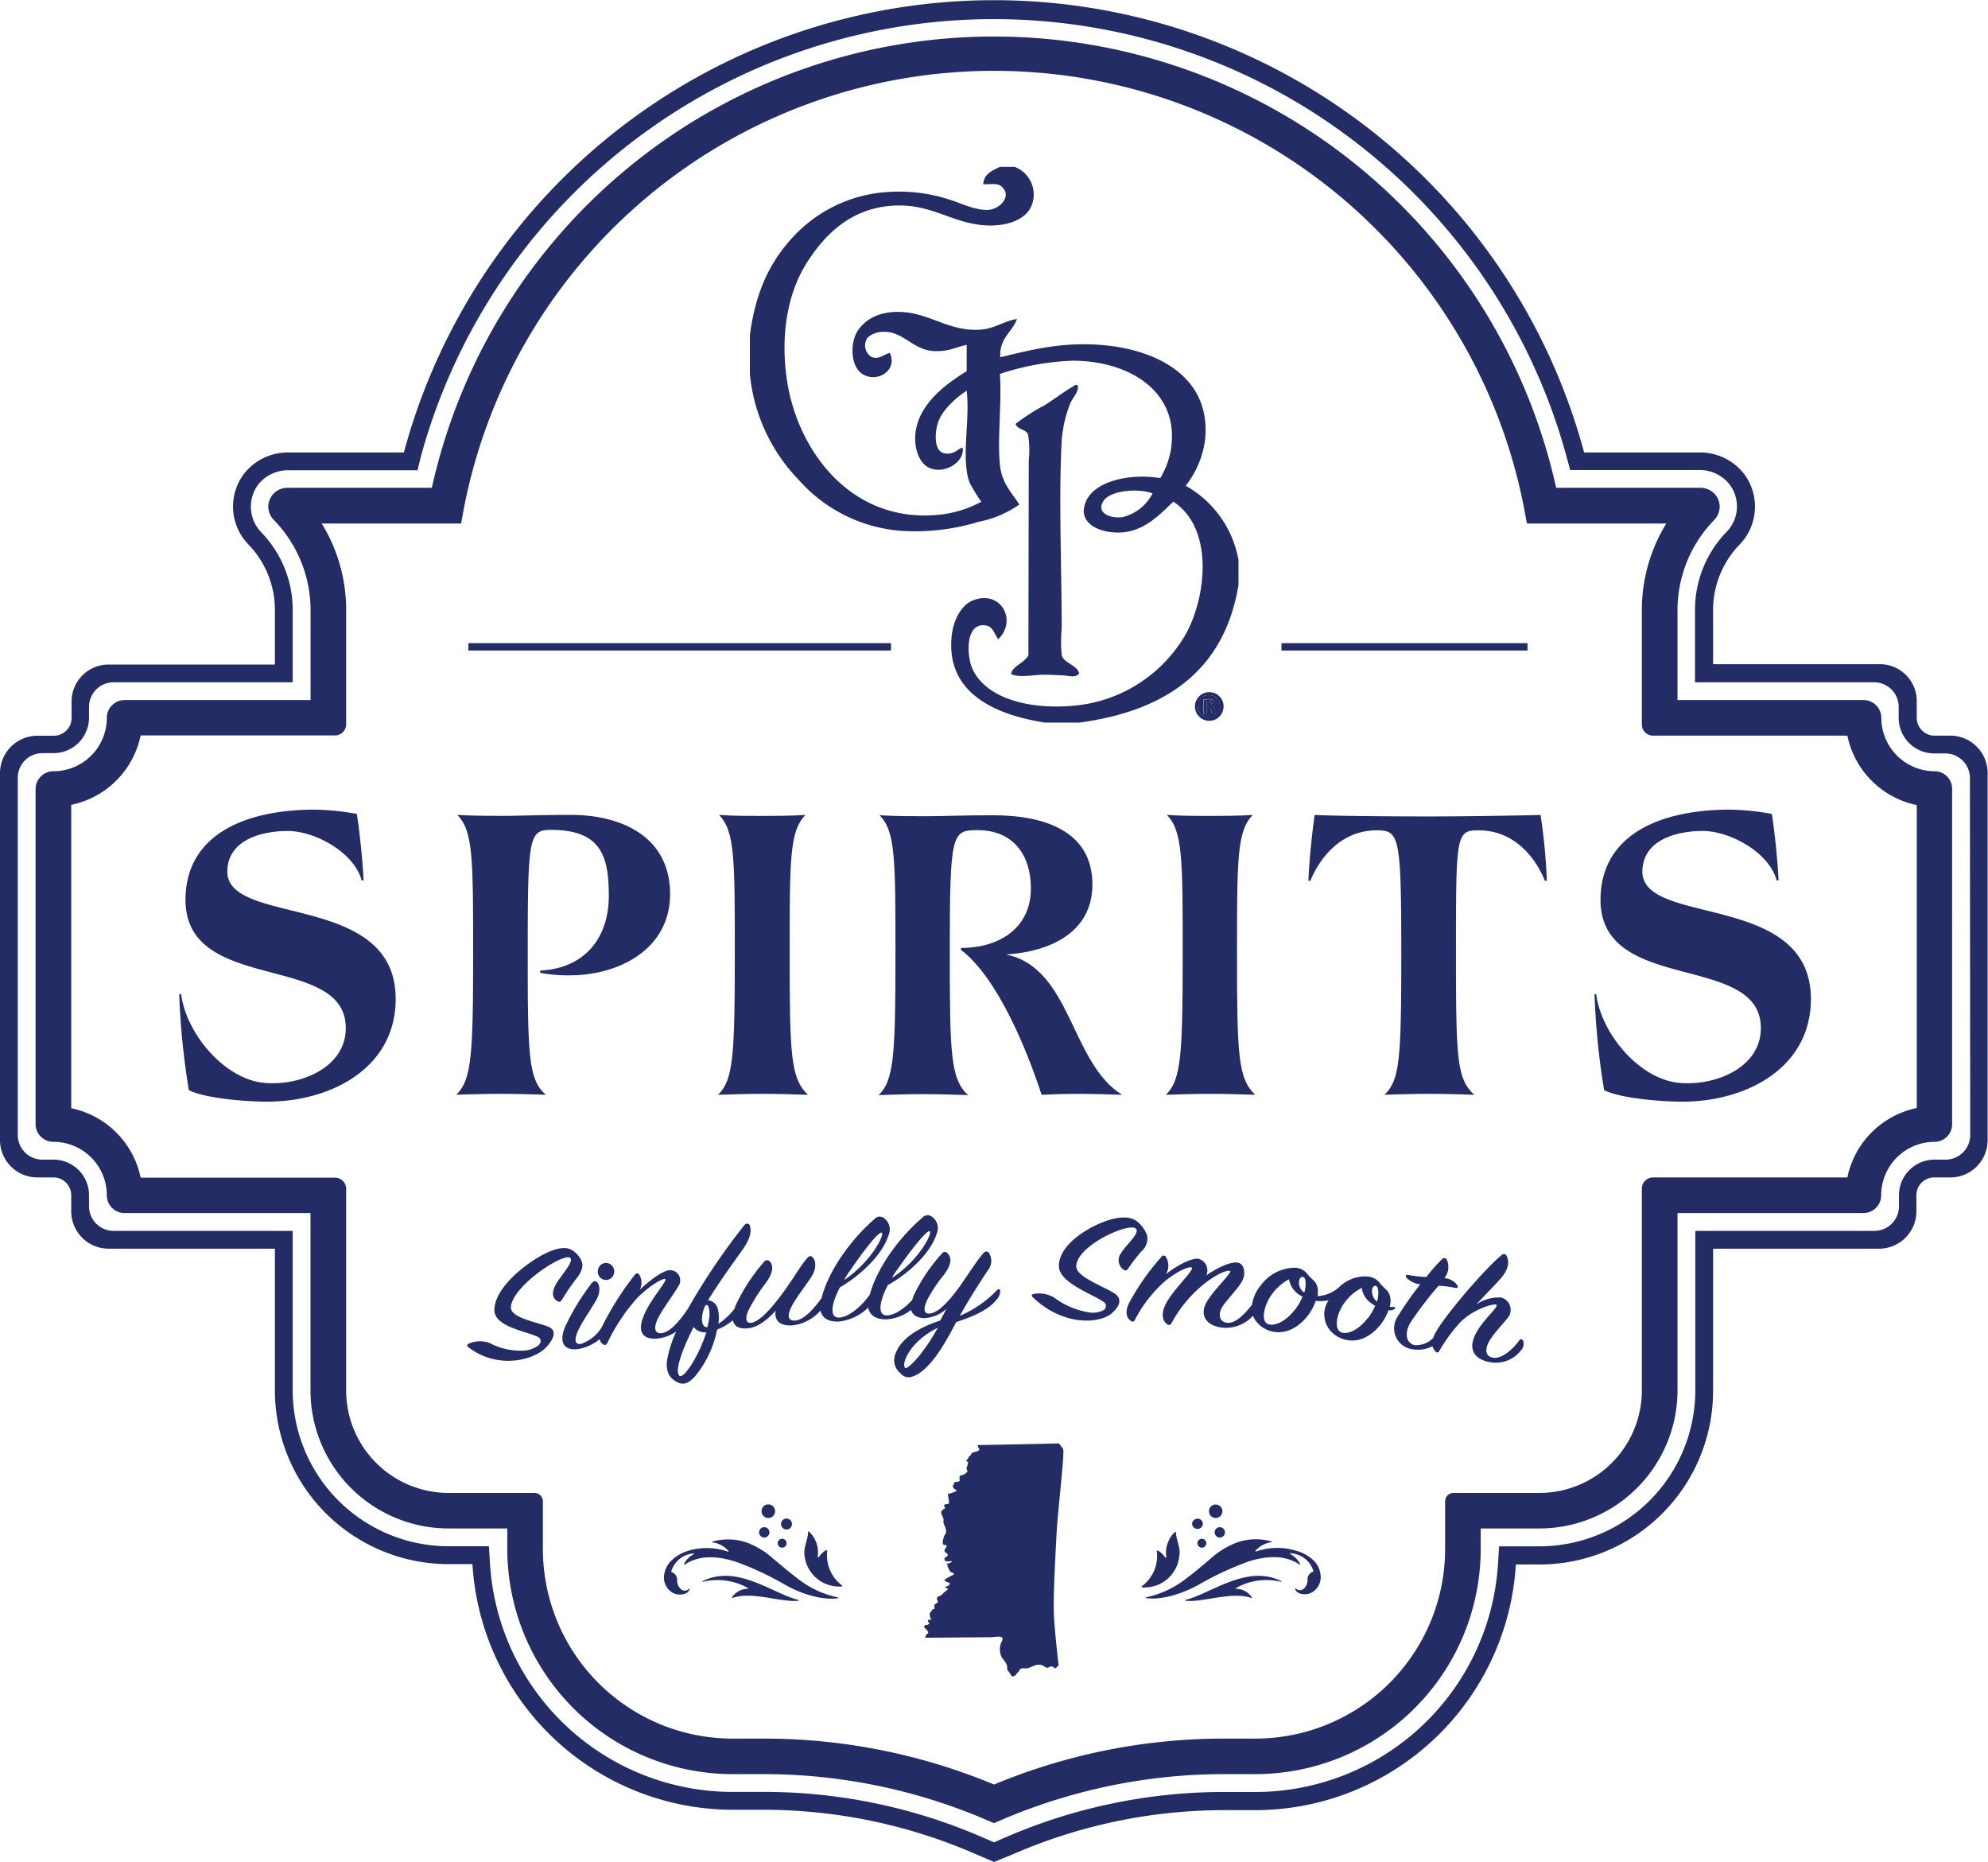 <svg xmlns="http://www.w3.org/2000/svg" viewBox="0 0 269.3 252.17"><g id="Layer_2" data-name="Layer 2"><g id="Layer_1-2" data-name="Layer 1"><path d="M164.14,95.3c0-.17-.13-.29-.41-.29l-.25,0v.55h.22C163.94,95.58,164.14,95.5,164.14,95.3Z" fill="#232c65"/><path d="M165.26,95.68a1.5,1.5,0,0,0-1.48-1.55h0a1.54,1.54,0,0,0,0,3.08A1.48,1.48,0,0,0,165.26,95.68Zm-1.79.22v.77H163V94.74a4.28,4.28,0,0,1,.74-.06,1,1,0,0,1,.65.15.47.47,0,0,1,.2.41.49.49,0,0,1-.39.46v0c.18,0,.28.21.34.47a1.36,1.36,0,0,0,.14.47h-.47a1.52,1.52,0,0,1-.16-.47c0-.2-.15-.3-.4-.3Z" fill="#232c65"/><path d="M30.79,118c.07-4.29,4.69-5.46,8.2-5.46,3.7,0,9,2.93,10,6.69h.26c-.13-2.72-.52-6.5-.91-9a34,34,0,0,0-5.66-.58c-10,0-17.55,3.71-17.55,12.22,0,12.81,21.71,7.09,21.71,17.36,0,5.07-5.46,7.47-9.81,7.47a10.39,10.39,0,0,1-1.37-.06c-5.39-.59-10.46-6.76-11.12-12h-.26a101.65,101.65,0,0,0,1.3,13c2.34,1.17,8,1.56,10.6,1.56,8.65,0,17.42-4.55,17.42-13.91C53.61,120.71,30.73,125.52,30.79,118Z" fill="#232c65"/><path d="M67.85,148.14c2,0,4.42.07,6.11.13-2.41-2-2.47-5.52-2.47-19.17,0-15.61.13-16.71,3.12-16.71,6.82,0,7.86,3.57,7.86,8.9,0,6-3.51,9.89-9.29,10.15v.32a20.53,20.53,0,0,0,4,.33c6.63,0,13.59-3.51,13.59-11,0-7.73-6.5-10.73-13.46-10.73-4.16,0-7,.13-9,.13-1.62,0-4.35,0-6.37-.13,2.15,2.15,2.15,6,2.15,18.73,0,13.78-.2,17.16-2.28,19.17C63.43,148.21,65.83,148.14,67.85,148.14Z" fill="#232c65"/><path d="M103.33,148.14c2,0,4.42.07,6.12.13-2.34-2.21-2.48-5.33-2.48-19.17,0-12.81,0-16.58,2.15-18.73-2.21.13-4.36.13-6,.13s-3.71,0-5.72-.13c2.14,2.15,2.14,6,2.14,18.73,0,13.78-.19,17.16-2.27,19.17C98.92,148.21,101.32,148.14,103.33,148.14Z" fill="#232c65"/><path d="M130.18,128.38v.26c5.07,3.9,9,13.78,10.92,19.63,1-.06,3.32-.13,5-.13s4.22.07,5.91.13c-7-4.29-6.89-17.22-15.73-19,6-.39,11.7-3,11.7-9.49,0-7.22-6.5-9.37-13.46-9.37-4.16,0-7,.13-9,.13-1.62,0-4.35,0-6.37-.13,2.15,2.15,2.15,6,2.15,18.73,0,13.78-.2,17.16-2.28,19.17,1.63-.06,4-.13,6-.13s4.42.07,6.11.13c-2.34-2.21-2.47-5.33-2.47-19.17,0-16.39.26-16.71,3.77-16.71,4.94,0,7.21,3.51,7.21,7.8C139.73,125.33,135.77,128.38,130.18,128.38Z" fill="#232c65"/><path d="M163.78,110.5c-1.62,0-3.7,0-5.72-.13,2.15,2.15,2.15,6,2.15,18.73,0,13.78-.2,17.16-2.28,19.17,1.63-.06,4-.13,6-.13s4.42.07,6.11.13c-2.34-2.21-2.47-5.33-2.47-19.17,0-12.81,0-16.58,2.14-18.73C167.55,110.5,165.41,110.5,163.78,110.5Z" fill="#232c65"/><path d="M193.49,110.57c-5.14,0-12.94-.07-15.41-.2-.39,2.93-.71,5.92-.84,8.91h.26c1.62-3.83,4.68-6.83,9-6.83,3.06,0,3.32.79,3.32,16.65,0,14.43-.2,17.16-2.28,19.17,1.63-.06,4-.13,6.05-.13s4.42.07,6.11.13c-2.34-2.21-2.47-4.68-2.47-19.17,0-16,0-16.65,3.05-16.65,4.36,0,7.41,3,9,6.83h.26a80,80,0,0,0-.85-8.91C206.23,110.44,198.62,110.57,193.49,110.57Z" fill="#232c65"/><path d="M222.48,118c.06-4.29,4.68-5.46,8.19-5.46,3.71,0,9,2.93,10,6.69h.26c-.13-2.72-.52-6.5-.91-9a34,34,0,0,0-5.65-.58c-10,0-17.56,3.71-17.56,12.22,0,12.81,21.72,7.09,21.72,17.36,0,5.07-5.46,7.47-9.82,7.47a10.47,10.47,0,0,1-1.37-.06c-5.39-.59-10.46-6.76-11.11-12H216a99.88,99.88,0,0,0,1.3,13c2.34,1.17,8,1.56,10.6,1.56,8.64,0,17.41-4.55,17.41-13.91C245.29,120.71,222.41,125.52,222.48,118Z" fill="#232c65"/><rect x="63.45" y="87.1" width="57.25" height="1" fill="#232c65"/><rect x="173.59" y="87.1" width="33.33" height="1" fill="#232c65"/><path d="M78.83,170.92a3.16,3.16,0,0,0-1.41-1.65c-.92-.52-2.27-.14-3.61.52-2.5,1.24-6.84,4.6-6.84,7.64,0,2.28,4.42,2.87,5.91,3.64.39.2.54.64.06,1.14a3.89,3.89,0,0,1-1.74.69,8.92,8.92,0,0,1-4.84-1,3.69,3.69,0,0,0-2.82.06c-.26.11-.37.29-.06.52,3.94,3,8.81,1.76,10.49,0,1.24-1.33,1.38-2.37.31-2.8-1.57-.64-5.15-1.2-5.07-2.65.14-2.81,7-7.34,8-6.69.68.45-1.43,2.61-2,3.77s-.25,1.77.28,2.1c.31.2.48.06.62-.16A30.3,30.3,0,0,1,78,173.26C78.44,172.73,79.11,171.76,78.83,170.92Z" fill="#232c65"/><path d="M81.39,171.3a1.19,1.19,0,0,0-.14,1.66,1.11,1.11,0,0,0,1.57.11,1.18,1.18,0,0,0,.2-1.51A1.1,1.1,0,0,0,81.39,171.3Z" fill="#232c65"/><path d="M129.53,179.05c2.35-.78,4.33-1.63,5.44-3a1.73,1.73,0,0,0,.51-1.29c-.06-.22-.32-.2-.46,0a14.94,14.94,0,0,1-5,3.44c1.19-2.17,2.92-4.84,3.77-6.12a2,2,0,0,0,.11-2.48c-.25-.18-.45-.14-.71.15-1,1.14-2.21,3.14-3.42,4.8-1.45,1.94-2.86,3.39-4,3.35-.65,0-.7-.8-.14-1.9a19.67,19.67,0,0,1,2.18-3.28c1-1.33,1.22-2.26.54-3a.45.45,0,0,0-.71,0,23.2,23.2,0,0,0-3.85,5.7,5.39,5.39,0,0,0-.22.64c-1.09,1.19-2.44,2.1-3.46,2.08-1.27,0-1-1.89.17-4.11,2.52-1.38,5.69-4.12,6.57-6.86a1.91,1.91,0,0,0-.65-2.42.9.9,0,0,0-1.22.14c-2.88,2.41-6.09,6.54-7.15,10.43-1.13,1.64-2.95,3.13-4.22,3.12s-1-1.87.17-4.1c2.51-1.43,5.68-4.22,6.56-7a1.89,1.89,0,0,0-.65-2.41.92.92,0,0,0-1.22.16c-2.88,2.47-6.11,6.67-7.15,10.59,0,0,0,0,0,.07-1.08,1.54-2.44,3-3.57,3.09s-1.13-.8-.4-2.12,2.06-2.94,2.68-4,.46-2.12,0-2.49c-.22-.2-.42-.15-.7.18-.91,1-1.73,2.6-3.51,5-1.52,2-3.08,3.72-4.18,3.75-.65,0-.73-.78-.14-1.92a24.21,24.21,0,0,1,2.2-3.44c1-1.34,1.16-2.35.54-3a.49.49,0,0,0-.73.08,25.22,25.22,0,0,0-3.9,6c0,.13-.09.27-.14.4a8.87,8.87,0,0,1-2.15,2,7,7,0,0,0,.06-.76c0-1.46-.39-2.27-1.47-2.42,1.53-2.49,3.47-5.17,4.63-6.78s1.3-2.69,1-3.41c-.11-.26-.48-.25-.7,0a89.57,89.57,0,0,0-7.61,11.26c-1.06,1.63-2.4,3.19-3.53,3.37s-1.19-.86-.45-2.23,2-3,2.61-4.07a1.38,1.38,0,0,0-1.09-2.22c-.93,0-2.85,1.44-4.11,2.67a2.1,2.1,0,0,0-.09-2.1c-.17-.2-.39-.19-.59.08a40,40,0,0,0-4.5,7.14s0,0,0,0A5.34,5.34,0,0,1,78.72,182c-.9.18-1-.67-.28-2.06.59-1.19,1.77-2.87,2.36-3.93s.45-2.13,0-2.42c-.23-.17-.43-.07-.68.23a31.19,31.19,0,0,0-3.59,5.92c-.79,1.94-.26,3.27,1.88,2.95a6.19,6.19,0,0,0,2.82-1.33,1.15,1.15,0,0,0,.49.72c.25.16.42,0,.54-.17a25.6,25.6,0,0,1,4.1-6.17c1.8-1.78,3.44-2.6,3.72-2.54.5.11-2,2.76-2.9,5.05-.82,2-.25,3.33,2.14,3a5.5,5.5,0,0,0,2.29-.93,15.74,15.74,0,0,0-1.22,3.75c-.31,1.91.54,2.68,1.24,3.06.85.48,1.55.32,2.51-.71a14.42,14.42,0,0,0,3-6.35,7.53,7.53,0,0,0,2.14-1.27c.14.68.64,1.15,1.73,1.11,1.58,0,3.08-1.3,4.07-2.42-.23,1.3.51,2.15,2.34,2a6,6,0,0,0,3.73-2c.23,1.07,1.13,1.54,2.46,1.49a6.68,6.68,0,0,0,4-1.9c.21,1.12,1.12,1.62,2.48,1.6a6.13,6.13,0,0,0,3.33-1.27c.18.62.7,1.06,1.74,1.11a4.81,4.81,0,0,0,3.08-1.29c-.31.54-.59,1.1-.88,1.61-2.8.92-5.2,2.33-6,4.36A2.28,2.28,0,0,0,122,186a1.38,1.38,0,0,0,1.62.42C125.94,185.65,128,182,129.53,179.05Zm-8-7.07c2-2.9,4.05-5.41,4.42-5.24s-1.22,3.73-5.1,6.33C121,172.71,121.24,172.35,121.49,172Zm-6.51.29c2-2.94,4-5.49,4.42-5.33s-1.22,3.76-5.09,6.43A9.81,9.81,0,0,1,115,172.27Zm-23,14c-.65-.57.37-3.44,1.94-6.56a1.86,1.86,0,0,0,1.72.71C94.7,183.59,92.59,186.88,92,186.31Zm3.83-6.51c-.53,0-.79-.47-.76-1.18,0-.52.28-1.72.57-1.84s.47.58.45,1.4A8,8,0,0,1,95.8,179.8Zm26.74,5.44c-.51-.53.76-3.62,4.44-5.37C125.23,183.16,122.91,185.65,122.54,185.24Z" fill="#232c65"/><path d="M154.58,169.51a2.32,2.32,0,0,0,.82-2.17A4.31,4.31,0,0,0,154,165.4c-.94-.71-2.29-.59-3.65-.21-2.52.73-6.91,3.22-6.91,6.26,0,2.27,4.48,3.77,6,4.83a.66.66,0,0,1,.06,1.15,3.15,3.15,0,0,1-1.75.34,10.63,10.63,0,0,1-4.9-2,3.94,3.94,0,0,0-2.86-.52c-.25.06-.37.22,0,.51,4,3.81,8.91,3.56,10.61,2.1,1.24-1.07,1.38-2.09.31-2.73-1.59-1-5.21-2.25-5.12-3.68.14-2.79,7.1-5.91,8.06-5.07.68.59-1.44,2.32-2,3.36a1.53,1.53,0,0,0,.29,2.16c.31.26.48.16.62,0A25.71,25.71,0,0,1,154.58,169.51Z" fill="#232c65"/><path d="M188.8,177c-.17,0-.34,0-.54,0a3.1,3.1,0,0,0,.09-.5c.14-1.58-.68-1.83-1.35-2.63a2.36,2.36,0,0,0-1.89-1,5,5,0,0,0-3.6,1.35,4.86,4.86,0,0,1-3,1.32c0-.11,0-.21,0-.33.14-1.57-.71-1.8-1.35-2.59a2.21,2.21,0,0,0-1.89-.93,5.84,5.84,0,0,0-4.51,2.42,5.36,5.36,0,0,0-1.16,2.59c-1.05,1.34-2.23,2.52-3.31,2.45s-1.41-1.11-.62-2.31c.71-1,2.09-2.4,2.6-3.35s.34-2.39-.68-2.5-2.82.79-4.18,1.73a1.62,1.62,0,0,0-1.1-2.25c-1-.1-3.14,1.06-4.38,2.12a2.25,2.25,0,0,0,0-2.37.34.34,0,0,0-.6,0,31.84,31.84,0,0,0-4.44,6.36c-.48,1.11-.33,1.85.29,2.3.25.19.42.11.53-.09a18.11,18.11,0,0,1,4.16-5.33c1.81-1.44,3.19-1.94,3.53-1.81.57.19-2.48,3-3.42,4.83-.82,1.55-.42,2.44.06,2.8a.38.38,0,0,0,.65-.07,17.27,17.27,0,0,1,4.92-5.71c1.83-1.31,2.79-1.47,3-1.38.42.14-2.09,2.42-3.13,4.18s-.15,3.33,2.31,3.53a5.05,5.05,0,0,0,3.95-1.64,2.91,2.91,0,0,0,.54.9,3.82,3.82,0,0,0,3.53,1.28c2.08-.32,3.83-2.36,4.42-4.2a5,5,0,0,0,1.75-.08,3.4,3.4,0,0,0,.17,4.05,3.92,3.92,0,0,0,3.55,1.37c2-.27,3.79-2.26,4.38-4.06a1.16,1.16,0,0,0,.79-.15C189.05,177.19,189.05,177,188.8,177Zm-13.37.33c-1.38,1.84-3.08,2.42-3.84,1.89s-.36-2.59.85-4.13a7,7,0,0,1,2.17-1.84,3.18,3.18,0,0,0,1.83,2.35A7.45,7.45,0,0,1,175.43,177.37Zm1.24-2.29a1.55,1.55,0,0,1-.68-1.6c.11-.65.73-.72.85,0A4,4,0,0,1,176.67,175.08Zm8.61,3.47c-1.38,1.81-3.09,2.39-3.82,1.79s-.37-2.59.84-4.1a6.7,6.7,0,0,1,2.17-1.79,2.94,2.94,0,0,0,1.32,2.11,1.51,1.51,0,0,0,.5.31A8,8,0,0,1,185.28,178.55Zm1.24-2.23a1.83,1.83,0,0,1-.65-1.66c.14-.62.71-.68.82.05A3.92,3.92,0,0,1,186.52,176.32Z" fill="#232c65"/><path d="M205.84,181.48c-.87,1.25-2.41,2.57-3.55,2.4s-1.18-1.2-.48-2.36,2-2.41,2.6-3.27a1.72,1.72,0,0,0-1.09-2.53,5.48,5.48,0,0,0-3.36.95c1.21-1.27,2.69-2.8,3.36-3.56,1.06-1.21,1.15-2.3.78-3a.4.4,0,0,0-.67-.14c-2.26,1.8-8.09,8.63-9.07,10.71a3.25,3.25,0,0,0-.2.5,3.24,3.24,0,0,1-2.49,1c-1.18-.22-1.49-1.64-.57-3.12a50.56,50.56,0,0,1,3.76-4.92,10.93,10.93,0,0,1,2.19.27c.42.07.53-.07.34-.37a2.3,2.3,0,0,0-1.74-.94,2.36,2.36,0,0,0,.36-2.45.38.38,0,0,0-.67-.11,22.08,22.08,0,0,0-2.13,2.41,21,21,0,0,1-2.33-.26c-.42-.09-.59,0-.31.4a3.14,3.14,0,0,0,1.82.85,46.29,46.29,0,0,0-3,4.27,2.87,2.87,0,0,0,2,4.53,4.32,4.32,0,0,0,2.66-.42,1.55,1.55,0,0,0,.4.71c.17.18.37.17.48,0a21.24,21.24,0,0,1,2.72-3.77c1.62-1.84,4.67-2.8,5.06-2.55s-2,2.15-2.91,4.14c-.84,1.78-.25,3.23,2.1,3.64a4.31,4.31,0,0,0,4.14-1.61,1.27,1.27,0,0,0,.28-1.31C206.23,181.36,206,181.3,205.84,181.48Z" fill="#232c65"/><path d="M144,196.21c-.15-.19-.37-.47-.54-.73-4.23.11-9.28.2-11,.23v.09c0,.33.48.54-.09.74s-.7.15-.85.46-.24.13-.35.45-.39.25-.21.45.24-.13.17.19,0,.18-.12.5-.14,0-.06.32.16.38,0,.51a1.59,1.59,0,0,1-.67.38c-.24,0-.29.08-.3.4s.12.33-.17.46-.45-.12-.57.24-.24.27-.12.55.77.37.25.57-.57.2-.76.28-.17-.33-.19.08.31,1.22,0,1.3-.55,0-.52.25.27.25,0,.42-.39.25-.4.48a1.26,1.26,0,0,0,.2.57,1,1,0,0,1,.1.65c-.06.23.37.9.35,1.27a.74.74,0,0,1-.17.55c-.15.27-.38,1.08-.21,1.28s.56,0,.45.3-.3.31-.27.59.63.36.38.67-.47.2-.39.44,0,.28.4.3.93-.13.45.16-.64,0-.48.3-.05.09.16.47.16.43.34.53.59.17.35.34-1.23.58-1.2.77.72.36.72.36,0,.14-.15.32-.57.15-.48.3.55.07.26.33-.2.13-.44.35a3.84,3.84,0,0,1-.49.44c-.14.08-.28,0-.43.25s.21.47.06.65-.42.16-.44.44.12.38-.07.46-.09-.14-.19.08-.34.31-.35.54a1.25,1.25,0,0,0,.06.51c0,.14.26.29,0,.32s-.13-.14-.24,0l-.1.18.17.24c0,.14.19,0,0,.14s-.24.12-.38.16,0-.19-.14,0-.2.22-.07.37l.13.14s.53.45.29.62a.8.8,0,0,0-.3.35l-.05.23,8.84-.07c.64,0,1.91-.35,1.59.46a2.37,2.37,0,0,0,0,2.36c.52.63.65.91.68,1.19s-.11.28.15.57a5.27,5.27,0,0,1,.45.7c.17,0,.2.06.42-.06s.15-.24.4-.43.16-.41.45-.53.52,0,.87-.06.32-.12.74-.27.36-.22.78-.2a.93.93,0,0,1,.68.18c.37.19.4.3.69.17s.25-.16.56-.07.11.39.51.06l.26-.27c-.14-1.21-.51-4.56-.62-6.47-.15-2.37.18-8.41.36-11.59S144.27,196.55,144,196.21Z" fill="#232c65"/><path d="M122.18,71.9a29.45,29.45,0,0,0,10.35-1.22,14.52,14.52,0,0,0,5.55-2.35c-1-1.6-2.38-2.87-2.63-5.37-.36-3.63.27-8.21,0-12.32a35.11,35.11,0,0,1,9.88-1.79c7.51,0,14.59,4.1,13.27,12.14a11.42,11.42,0,0,1-1.42,3.76c-4-.65-8.69.33-10,3-1.55,3.25,2.13,4.65,5.08,4.33s5-2.54,6.68-4.14c5.72,3.75,4.37,13.44,1.51,18.25A19.48,19.48,0,0,1,145,95.61c-6,.45-11.49-1.18-13.26-5-.76-1.61-1.07-6.24,1.69-5.92,1.11.13,1.2,1.07,1.79,1.88,2.64-2.55.34-6.72-3.39-5.27-1.74.68-2.72,2.87-2.92,4.89-.79,8,6.44,10.68,12.61,11.67h4.71c11.8-1.59,19.64-7.14,21.54-18.63V75.85a14.39,14.39,0,0,0-7.15-10.06,12.68,12.68,0,0,0,2.64-6.4c.77-8.47-6.73-12.2-14.49-12.7-5.31-.35-9.45.79-13.27,1.69-.14-2.62,1.61-3.35,2.26-5.18-1.78.29-2.92,1.24-4.71,1.42-3.93.39-6.55-1.77-9.88-2.26-2.8-.42-5.37.22-6.86,2.26-1.18,1.58-1.17,4.89.47,6,1.91,1.31,4.88-.36,3.76-2.83-.82.21-1.45.93-2.45.57a1.83,1.83,0,0,1-.56-2.64A3.18,3.18,0,0,1,119,45c3.17-.54,4.44,2.36,7.44,2.54,2,.12,2.86-.47,4.51-.84v3.57c-2.56,1.58-6.17,4.12-6.87,7.9-.39,2.16.31,4.36,1.6,5.08,2.13,1.2,5.11-.73,4.71-2.63-.63.11-1.17,1.08-2.54.75s-1.24-2.86-.75-4.23c.63-1.81,2.71-3.49,3.85-4.23.48,4-.79,9.16.38,12.42a23.43,23.43,0,0,0,1.6,2.63,15.61,15.61,0,0,1-5.18,1.69c-12.21,1.55-19.52-8.39-21.07-17.69-1-6-.15-11.85,2.44-16.09,2.46-4,6-7.55,11.58-8,5.28-.42,8,2.25,12.51,2.63,3.08.26,5.89-.73,6.59-2.82a4,4,0,0,0-2.35-5.08h-2c-1,.49-2.15.92-2.26,2.35.86.06,1.86-.21,2.45.28,1.57,1.34-.24,3.16-1.88,3.2s-3.59-.89-4.9-1.32A22.1,22.1,0,0,0,120.3,26a19.06,19.06,0,0,0-12.89,6.11c-3.26,3.51-5.09,7.66-5.83,13.27v5.27a23.88,23.88,0,0,0,6.58,14.3A20.62,20.62,0,0,0,122.18,71.9Zm30-1.88c-1.76.28-3.85-.58-2.64-2.26,1-1.37,4.68-1.65,6.59-.94A6.22,6.22,0,0,1,152.2,70Z" fill="#232c65"/><path d="M139.31,88.74c-.52,1.06-2.19,1.45-2.35,2.55,1.18.55,3,.07,4.61.09.79,0,1.65.06,2.44.09s1.74.4,2.17-.28c-.22-1.08-2.07-1.4-2.36-2.45a19.19,19.19,0,0,1,0-3.57c0-8.12-.42-18,0-25.41A16.51,16.51,0,0,1,145,54.59c.37-.86,1.29-1.68.94-2.45-.36-.06-.4.1-.56.19-1.25.7-2.5,1.69-3.86,2.54a27.34,27.34,0,0,0-3.95,2.54c.28.8,1.4.7,1.69,1.41a13.49,13.49,0,0,1,.1,3.58Z" fill="#232c65"/><path d="M165.75,95.67a1.93,1.93,0,0,0-2-1.93h0a1.94,1.94,0,1,0,2,1.93Zm-3.46,0a1.5,1.5,0,0,1,1.48-1.54h0a1.5,1.5,0,0,1,1.48,1.55,1.49,1.49,0,1,1-3,0Z" fill="#232c65"/><path d="M164.08,96.2a1.52,1.52,0,0,0,.16.47h.47a1.36,1.36,0,0,1-.14-.47c-.06-.26-.16-.42-.34-.47v0a.49.49,0,0,0,.39-.46.47.47,0,0,0-.2-.41,1,1,0,0,0-.65-.15,4.28,4.28,0,0,0-.74.06v1.93h.44V95.9h.21C163.93,95.9,164.05,96,164.08,96.2Zm-.6-.62V95l.25,0c.28,0,.41.12.41.29s-.2.28-.44.28Z" fill="#232c65"/><path d="M262.09,104.45h0a7.24,7.24,0,0,1-7.24-7.23,2.41,2.41,0,0,0-2.41-2.41H227.24V82.63a17.5,17.5,0,0,1,5-12.24,2.56,2.56,0,0,0,.18-3.33,2.67,2.67,0,0,0-2.13-1H210.8a78,78,0,0,0-152.3,0H39a2.64,2.64,0,0,0-2.12,1,2.54,2.54,0,0,0,.19,3.33,17.53,17.53,0,0,1,5,12.24V94.81H16.88a2.41,2.41,0,0,0-2.41,2.41,7.23,7.23,0,0,1-7.23,7.23,2.42,2.42,0,0,0-2.42,2.42v45.36a2.41,2.41,0,0,0,2.42,2.41,7.23,7.23,0,0,1,7.23,7.23,2.41,2.41,0,0,0,2.41,2.42H42.06v24A18.71,18.71,0,0,0,60.77,207h7.95v2.75a30.52,30.52,0,0,0,30.52,30.52h4.19a76.53,76.53,0,0,1,30.28,6.24l.94.4.95-.41a76.59,76.59,0,0,1,30.26-6.23h4.2a30.51,30.51,0,0,0,30.52-30.52V207h7.94a18.72,18.72,0,0,0,18.72-18.71v-24h25.18a2.41,2.41,0,0,0,2.41-2.42,7.24,7.24,0,0,1,7.24-7.23,2.38,2.38,0,0,0,2.37-2.38l0-45.42A2.38,2.38,0,0,0,262.09,104.45Zm-2.44,45.61a12.1,12.1,0,0,0-9.4,9.4H223.92a1.52,1.52,0,0,0-1.51,1.51V188.3a13.89,13.89,0,0,1-13.89,13.89H196.9a1.14,1.14,0,0,0-1.14,1.14v6.43a25.7,25.7,0,0,1-25.7,25.7h-4.19a80.94,80.94,0,0,0-31.22,6.22,80.94,80.94,0,0,0-31.22-6.22H99.24a25.7,25.7,0,0,1-25.7-25.7v-6.43a1.14,1.14,0,0,0-1.14-1.14H60.77A13.88,13.88,0,0,1,46.89,188.3V161a1.52,1.52,0,0,0-1.51-1.51H19.05a12.1,12.1,0,0,0-9.4-9.4V109a12.09,12.09,0,0,0,9.4-9.4H45.38a1.51,1.51,0,0,0,1.51-1.51V82.63A22.31,22.31,0,0,0,43.58,70.9H62.46l.37-2a73.14,73.14,0,0,1,143.64,0l.37,2h18.88a22.34,22.34,0,0,0-3.31,11.73V98.12a1.51,1.51,0,0,0,1.51,1.51h26.33a12.09,12.09,0,0,0,9.4,9.4Z" fill="#232c65"/><path d="M264.24,99.63h-2.17a2.41,2.41,0,0,1-2.42-2.41V95a5,5,0,0,0-5-5.05H232.06V82.63a12.74,12.74,0,0,1,3.61-8.9,7.38,7.38,0,0,0,.66-9.45,7.53,7.53,0,0,0-6.15-3H214.59a82.79,82.79,0,0,0-159.88,0H39.12a7.53,7.53,0,0,0-6.15,3,7.37,7.37,0,0,0,.68,9.46,12.73,12.73,0,0,1,3.59,8.88V90H14.7a5,5,0,0,0-5,5.05v2.18a2.41,2.41,0,0,1-2.41,2.41H5.06A5.07,5.07,0,0,0,0,104.69V154.4a5.06,5.06,0,0,0,5.06,5.06H7.24a2.41,2.41,0,0,1,2.41,2.41v2.18a5.06,5.06,0,0,0,5,5.06H37.24V188.3a23.53,23.53,0,0,0,23.53,23.53H64A35.38,35.38,0,0,0,99.24,245.1h4.2a71.8,71.8,0,0,1,28.35,5.84l2.86,1.23L137.5,251a71.69,71.69,0,0,1,28.37-5.85h4.19a35.39,35.39,0,0,0,35.28-33.27h3.18a23.53,23.53,0,0,0,23.54-23.53V169.11H254.6a5.06,5.06,0,0,0,5-5.06v-2.18a2.41,2.41,0,0,1,2.42-2.41h2.17a5.05,5.05,0,0,0,5.06-5.06V104.69A5.06,5.06,0,0,0,264.24,99.63Zm2.65,54.09a3.33,3.33,0,0,1-3.33,3.33h-1.49a4.82,4.82,0,0,0-4.83,4.82v1.5a3.33,3.33,0,0,1-3.33,3.33H229.65v21.6a21.13,21.13,0,0,1-21.13,21.12h-5.45l-.14,2.27a32.94,32.94,0,0,1-32.87,31h-4.18a74.37,74.37,0,0,0-29.34,6l-1.89.82-1.91-.83a74.2,74.2,0,0,0-29.3-6h-4.2a32.94,32.94,0,0,1-32.87-31l-.14-2.27H60.77A21.13,21.13,0,0,1,39.65,188.3V166.7H15.39a3.33,3.33,0,0,1-3.33-3.33v-1.5a4.82,4.82,0,0,0-4.82-4.82H5.74a3.33,3.33,0,0,1-3.33-3.33V105.38A3.33,3.33,0,0,1,5.74,102h1.5a4.82,4.82,0,0,0,4.82-4.82V95.73a3.33,3.33,0,0,1,3.33-3.33H39.65V82.63a15.1,15.1,0,0,0-4.27-10.55,5,5,0,0,1-.45-6.39,5.11,5.11,0,0,1,4.19-2H56.56L57,61.88a80.44,80.44,0,0,1,155.22,0l.48,1.78h17.44a5.12,5.12,0,0,1,4.19,2,4.93,4.93,0,0,1-.43,6.36,15.14,15.14,0,0,0-4.29,10.58V92.4h24.26a3.33,3.33,0,0,1,3.33,3.33v1.49a4.82,4.82,0,0,0,4.83,4.82h1.49a3.33,3.33,0,0,1,3.33,3.34Z" fill="#232c65"/><path d="M159.8,210.46c.06-1-.48-1.93-.51-3l-.11,0a3.88,3.88,0,0,0-1.18,3.46l-.13.05a3,3,0,0,0-1.06-1l-.11.08a5.08,5.08,0,0,1-2.06,4.8l0,.12a4.72,4.72,0,0,0,5.13-4.44Z" fill="#232c65"/><path d="M175.5,210a8.67,8.67,0,0,0-5.4.14l-.06-.07a3.39,3.39,0,0,1,2.23-1.21v-.09a7.76,7.76,0,0,0-4.74.14,11.34,11.34,0,0,0-3.56,2.2c-1.07.91-2.18,1.85-3.31,2.69a13.12,13.12,0,0,1-5.44,2.53v.1c2.42.33,5.32-.8,7.09-1.77a41.75,41.75,0,0,1,6.63-3.12c2.32-.79,5.05-1.08,7.11.37l.08-.06a3,3,0,0,0-1.37-1.39l0-.1a3.41,3.41,0,0,1,3.16,2.41l0,.06a1.13,1.13,0,0,0-.8,1.08,1.51,1.51,0,0,1-.6,1.32.77.77,0,0,1-1-.12l-.09,0c.1.78,1.39,1,2.15.62a2.37,2.37,0,0,0,1.33-2.13,3.29,3.29,0,0,0-1.06-2.36A5.56,5.56,0,0,0,175.5,210Z" fill="#232c65"/><path d="M160.54,216.69v.09c2.28.31,6.4-1.33,9-.35l.06-.07a2.59,2.59,0,0,0-2.19-1.19l0-.09a8.37,8.37,0,0,1,6.17-.84l0-.09C168.92,211.77,164,215.87,160.54,216.69Z" fill="#232c65"/><path d="M162.21,209a.6.6,0,1,0,.6-.6A.59.59,0,0,0,162.21,209Z" fill="#232c65"/><path d="M164.54,207.52a.7.7,0,1,0,.7-.69A.69.69,0,0,0,164.54,207.52Z" fill="#232c65"/><path d="M162.21,205.67a.74.74,0,0,0-.73.74.74.74,0,0,0,1.47,0A.74.74,0,0,0,162.21,205.67Z" fill="#232c65"/><path d="M164.68,203.76a.91.91,0,1,0,.91.91A.91.91,0,0,0,164.68,203.76Z" fill="#232c65"/><path d="M112.06,210l-.11-.08a3,3,0,0,0-1.06,1l-.13-.05a3.88,3.88,0,0,0-1.18-3.46l-.11,0c0,1.05-.57,2-.51,3a4.72,4.72,0,0,0,5.13,4.44l0-.12A5.08,5.08,0,0,1,112.06,210Z" fill="#232c65"/><path d="M104.78,211.13a11.34,11.34,0,0,0-3.56-2.2,7.76,7.76,0,0,0-4.74-.14v.09a3.39,3.39,0,0,1,2.23,1.21l-.06.07a8.67,8.67,0,0,0-5.4-.14A5.56,5.56,0,0,0,91,211.3a3.29,3.29,0,0,0-1.06,2.36,2.37,2.37,0,0,0,1.33,2.13c.76.34,2,.16,2.15-.62l-.09,0a.77.77,0,0,1-1,.12,1.51,1.51,0,0,1-.6-1.32,1.12,1.12,0,0,0-.8-1.08l0-.06A3.41,3.41,0,0,1,94,210.38l0,.1a3,3,0,0,0-1.37,1.39l.08.06c2.06-1.45,4.79-1.16,7.11-.37a41.75,41.75,0,0,1,6.63,3.12c1.77,1,4.67,2.1,7.09,1.77v-.1a13.12,13.12,0,0,1-5.44-2.53C107,213,105.85,212,104.78,211.13Z" fill="#232c65"/><path d="M95.17,214.15l0,.09a8.37,8.37,0,0,1,6.17.84l0,.09a2.6,2.6,0,0,0-2.2,1.19l.06.07c2.6-1,6.72.66,9,.35v-.09C104.72,215.87,99.84,211.77,95.17,214.15Z" fill="#232c65"/><path d="M105.35,209a.6.6,0,1,0,.6-.6A.59.59,0,0,0,105.35,209Z" fill="#232c65"/><path d="M102.83,207.52a.7.7,0,1,0,.69-.69A.69.69,0,0,0,102.83,207.52Z" fill="#232c65"/><path d="M106.55,207.14a.73.73,0,0,0,.73-.73.74.74,0,1,0-.73.73Z" fill="#232c65"/><path d="M105,204.67a.92.92,0,1,0-.92.91A.92.92,0,0,0,105,204.67Z" fill="#232c65"/></g></g></svg>